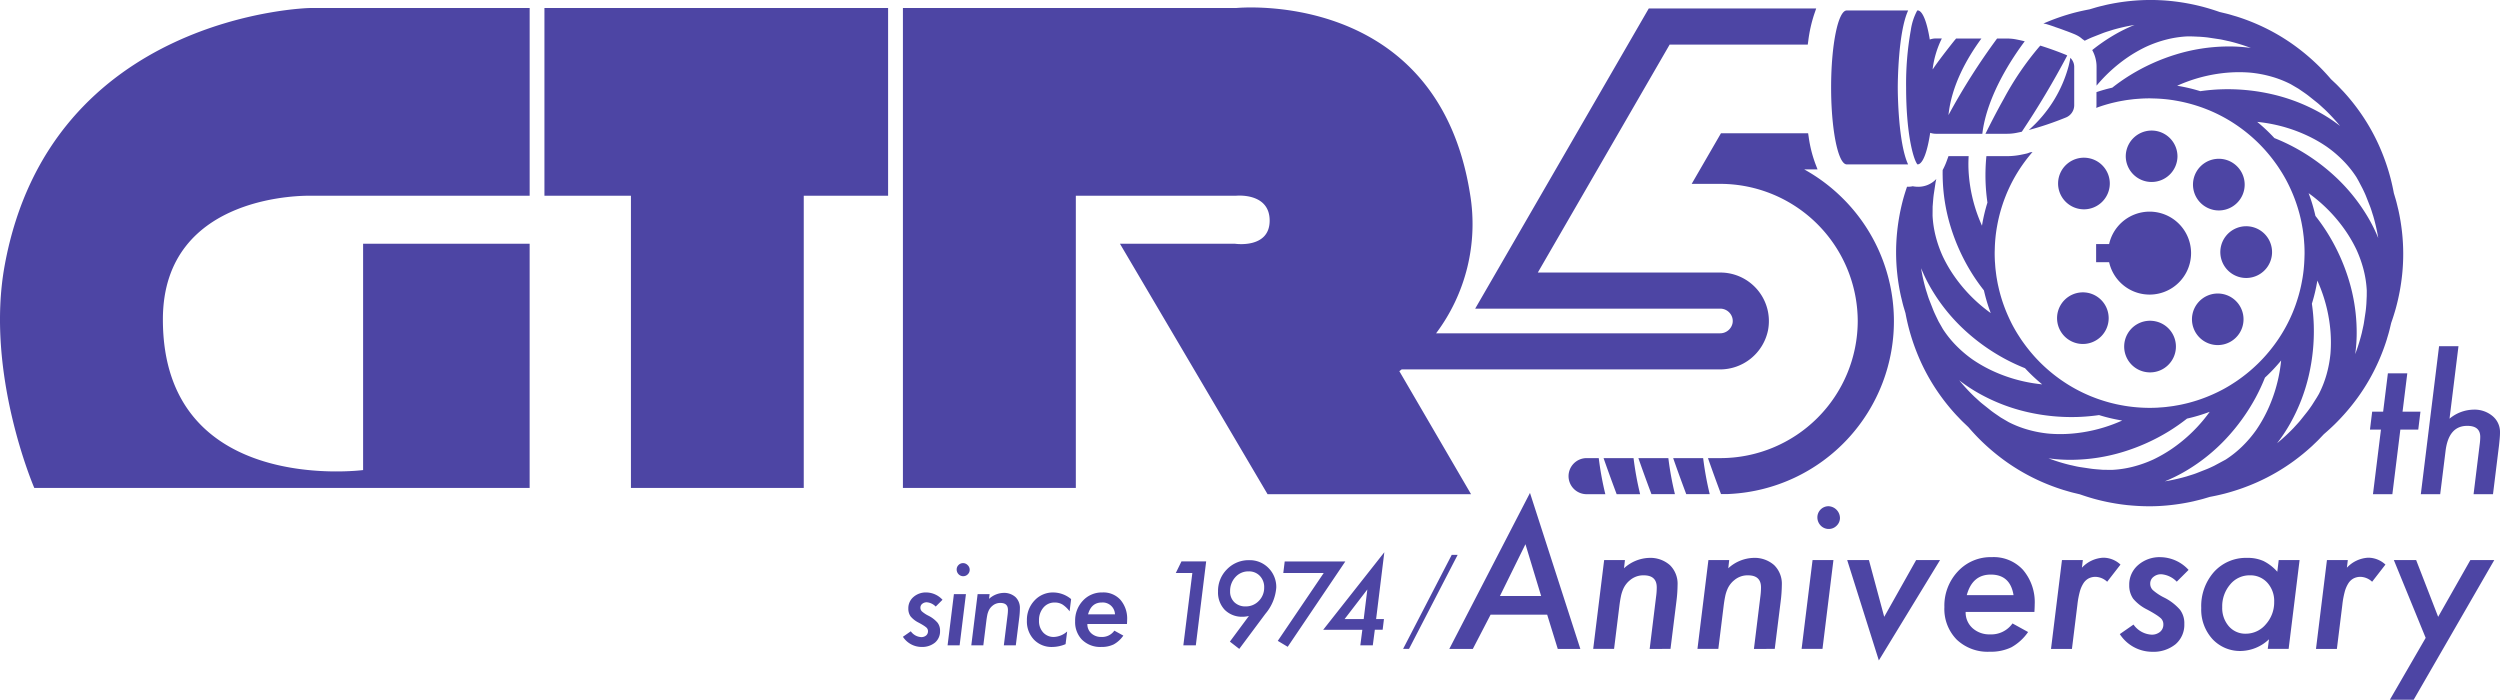 <svg xmlns="http://www.w3.org/2000/svg" width="538" height="150.582"><path data-name="合体 11" d="m514.3 150.582 7.706-13.313-6.852-16.745h4.8l4.737 12.219 6.933-12.219h5.144l-17.341 30.059Zm-116.786-30.059h4.677l3.293 12.219 6.871-12.219h5.145l-13.173 21.6Zm58.668 15.934 2.949-2.05a5.089 5.089 0 0 0 3.862 2.171 2.73 2.73 0 0 0 1.86-.61 2 2 0 0 0 .7-1.583 1.77 1.77 0 0 0-.589-1.38 8.646 8.646 0 0 0-1-.729q-.712-.469-1.931-1.118a9.28 9.28 0 0 1-2.988-2.334 4.982 4.982 0 0 1-.834-2.921 5.523 5.523 0 0 1 1.911-4.3 7.027 7.027 0 0 1 4.858-1.7 8.36 8.36 0 0 1 6 2.74l-2.541 2.536a5.2 5.2 0 0 0-3.313-1.6 2.556 2.556 0 0 0-1.718.58 1.8 1.8 0 0 0-.681 1.431 1.9 1.9 0 0 0 .57 1.4 11.066 11.066 0 0 0 2.378 1.583 11.036 11.036 0 0 1 3.456 2.638 4.789 4.789 0 0 1 .935 3.065 5.5 5.5 0 0 1-1.891 4.365 7.543 7.543 0 0 1-5.021 1.624 8.329 8.329 0 0 1-6.973-3.808Zm-35.107 1.175a9.406 9.406 0 0 1-2.644-7 10.758 10.758 0 0 1 2.908-7.671 9.6 9.6 0 0 1 7.3-3.064 8.554 8.554 0 0 1 6.729 2.76 10.723 10.723 0 0 1 2.5 7.449c0 .325-.02.851-.061 1.583h-14.8a4.525 4.525 0 0 0 1.464 3.469 5.379 5.379 0 0 0 3.781 1.36 5.59 5.59 0 0 0 4.838-2.355l3.354 1.849a10.716 10.716 0 0 1-3.6 3.287 10.249 10.249 0 0 1-4.676.953 9.641 9.641 0 0 1-7.093-2.62Zm2.175-9.558h10.063q-.711-4.423-4.9-4.424-3.964 0-5.164 4.424Zm52.857 9.437a9.412 9.412 0 0 1-2.4-6.678 11.091 11.091 0 0 1 2.744-7.752 9.268 9.268 0 0 1 7.136-3.025 8.241 8.241 0 0 1 3.5.67 9.744 9.744 0 0 1 2.988 2.315l.305-2.519h4.492l-2.358 19.12h-4.492l.264-2.07a9.048 9.048 0 0 1-5.977 2.516 8.088 8.088 0 0 1-6.203-2.576Zm3.823-11.73a7.218 7.218 0 0 0-1.708 4.871 5.972 5.972 0 0 0 1.423 4.12 4.674 4.674 0 0 0 3.66 1.6 5.591 5.591 0 0 0 4.289-2.01 7.061 7.061 0 0 0 1.81-4.83 5.84 5.84 0 0 0-1.464-4.122 4.889 4.889 0 0 0-3.781-1.6 5.373 5.373 0 0 0-4.23 1.972Zm18.47 13.863 2.359-19.12h4.492l-.2 1.645a6.746 6.746 0 0 1 4.595-2.151 5.436 5.436 0 0 1 3.7 1.481l-2.867 3.695a3.836 3.836 0 0 0-2.48-1.058 3.249 3.249 0 0 0-1.5.336 3.037 3.037 0 0 0-1.128 1.055 6.5 6.5 0 0 0-.794 1.858 18.132 18.132 0 0 0-.5 2.72l-1.18 9.539Zm-57.022 0 2.358-19.12h4.493l-.2 1.645a6.746 6.746 0 0 1 4.6-2.151 5.432 5.432 0 0 1 3.7 1.481l-2.867 3.695a3.836 3.836 0 0 0-2.48-1.058 3.247 3.247 0 0 0-1.5.336 3.025 3.025 0 0 0-1.128 1.055 6.475 6.475 0 0 0-.794 1.858 18.131 18.131 0 0 0-.5 2.72l-1.179 9.539Zm-63.933 0 1.382-11.244a15.205 15.205 0 0 0 .142-1.99q0-2.6-2.805-2.6a4.432 4.432 0 0 0-2.968 1.058 5.041 5.041 0 0 0-1.5 2.03 7.62 7.62 0 0 0-.448 1.49 25.512 25.512 0 0 0-.325 2.041l-1.138 9.214h-4.493l2.359-19.12h4.473l-.2 1.768a8.381 8.381 0 0 1 5.387-2.234 6.351 6.351 0 0 1 4.493 1.563 5.6 5.6 0 0 1 1.646 4.262 29.707 29.707 0 0 1-.243 3.489l-1.281 10.272Zm-22.436 0 1.382-11.244a15.205 15.205 0 0 0 .142-1.99q0-2.6-2.805-2.6a4.433 4.433 0 0 0-2.968 1.058 5.047 5.047 0 0 0-1.5 2.03 7.567 7.567 0 0 0-.448 1.49q-.183.883-.325 2.041l-1.139 9.214h-4.492l2.358-19.12h4.473l-.2 1.768a8.381 8.381 0 0 1 5.388-2.234 6.352 6.352 0 0 1 4.493 1.563 5.6 5.6 0 0 1 1.646 4.262 29.733 29.733 0 0 1-.244 3.489l-1.28 10.272Zm-19.779 0-2.277-7.368h-12.176l-3.822 7.368h-5.062l17.361-33.57 10.836 33.57Zm-12.44-11.388h8.863l-3.375-11.142Zm64.916 11.387 2.358-19.119h4.493l-2.357 19.119Zm-85.76 0 10.464-20.231h1.275l-10.465 20.231Zm-37.273-1.567 4.1-5.53a5.03 5.03 0 0 1-1.288.177 5.237 5.237 0 0 1-3.911-1.476 5.4 5.4 0 0 1-1.453-3.951 6.551 6.551 0 0 1 1.933-4.793 6.473 6.473 0 0 1 4.755-1.953 5.646 5.646 0 0 1 4.169 1.683 5.78 5.78 0 0 1 1.675 4.209 9.828 9.828 0 0 1-2.33 5.636l-5.634 7.564Zm1.194-13.891a4.336 4.336 0 0 0-1.148 3.041 3.153 3.153 0 0 0 .915 2.374 3.351 3.351 0 0 0 2.424.9 3.816 3.816 0 0 0 2.834-1.179 4.009 4.009 0 0 0 1.159-2.9 3.434 3.434 0 0 0-.936-2.49 3.193 3.193 0 0 0-2.4-.97 3.715 3.715 0 0 0-2.848 1.224ZM222.5 137.644a5.672 5.672 0 0 1-1.51-4.093 6.047 6.047 0 0 1 1.628-4.313 5.367 5.367 0 0 1 4.082-1.738 6.068 6.068 0 0 1 3.806 1.427l-.328 2.631a6.056 6.056 0 0 0-1.523-1.462 3.182 3.182 0 0 0-1.686-.433 3.077 3.077 0 0 0-2.425 1.087 4.1 4.1 0 0 0-.949 2.794 3.61 3.61 0 0 0 .892 2.561 3.034 3.034 0 0 0 2.33.97 4.567 4.567 0 0 0 2.834-1.181l-.339 2.725a7.615 7.615 0 0 1-2.857.608 5.245 5.245 0 0 1-3.955-1.583Zm10.392.07a5.421 5.421 0 0 1-1.522-4.034 6.2 6.2 0 0 1 1.675-4.42 5.533 5.533 0 0 1 4.2-1.764 4.927 4.927 0 0 1 3.876 1.589 6.177 6.177 0 0 1 1.44 4.292q0 .28-.035.912h-8.525a2.607 2.607 0 0 0 .844 2 3.1 3.1 0 0 0 2.178.785 3.223 3.223 0 0 0 2.787-1.358l1.933 1.065a6.181 6.181 0 0 1-2.074 1.894 5.914 5.914 0 0 1-2.694.549 5.555 5.555 0 0 1-4.075-1.51Zm1.253-5.507h5.8a2.638 2.638 0 0 0-2.823-2.549q-2.281.001-2.973 2.55Zm-39.841 4.829 1.7-1.182a2.936 2.936 0 0 0 2.226 1.252 1.583 1.583 0 0 0 1.072-.351 1.155 1.155 0 0 0 .4-.912 1.018 1.018 0 0 0-.341-.795 4.931 4.931 0 0 0-.573-.422q-.41-.268-1.114-.643a5.377 5.377 0 0 1-1.721-1.344 2.87 2.87 0 0 1-.481-1.684 3.175 3.175 0 0 1 1.1-2.478 4.048 4.048 0 0 1 2.8-.981 4.817 4.817 0 0 1 3.455 1.576l-1.464 1.462a2.988 2.988 0 0 0-1.909-.922 1.473 1.473 0 0 0-.99.332 1.041 1.041 0 0 0-.393.825 1.1 1.1 0 0 0 .328.807 6.469 6.469 0 0 0 1.37.911 6.331 6.331 0 0 1 1.992 1.521 2.757 2.757 0 0 1 .538 1.765 3.169 3.169 0 0 1-1.088 2.514 4.346 4.346 0 0 1-2.893.935 4.8 4.8 0 0 1-4.011-2.186Zm80.674.878 9.885-14.6h-8.7l.305-2.492h13.046l-12.4 18.369Zm17.763.958.432-3.344h-8.42l13.153-16.685-1.768 14.381h1.686l-.281 2.3h-1.683l-.435 3.344Zm-3.385-5.648h4.111l.785-6.372Zm-34.7 5.648 1.934-15.561h-3.561l1.219-2.492h5.317l-2.224 18.053Zm-38.63 0 .8-6.478q.047-.361.064-.642c.011-.186.018-.355.018-.5q0-1.5-1.616-1.5a2.551 2.551 0 0 0-1.71.609 2.9 2.9 0 0 0-.867 1.17 4.409 4.409 0 0 0-.259.859q-.1.508-.187 1.175l-.657 5.308h-2.588l1.359-11.013h2.577l-.116 1.017a4.821 4.821 0 0 1 3.1-1.286 3.661 3.661 0 0 1 2.588.9 3.22 3.22 0 0 1 .949 2.455 17.113 17.113 0 0 1-.141 2.011l-.738 5.915Zm-12.106 0 1.359-11.013h2.588l-1.358 11.013Zm2.366-15.293a1.454 1.454 0 0 1-.41-1.016 1.321 1.321 0 0 1 .4-.972 1.361 1.361 0 0 1 1.967.024 1.354 1.354 0 0 1 .433 1.006 1.32 1.32 0 0 1-.41.97 1.345 1.345 0 0 1-.984.409 1.362 1.362 0 0 1-.991-.422ZM391.813 113.1a2.526 2.526 0 0 1-.713-1.767 2.4 2.4 0 0 1 2.38-2.395 2.574 2.574 0 0 1 2.48 2.5 2.3 2.3 0 0 1-.711 1.684 2.333 2.333 0 0 1-1.708.71 2.366 2.366 0 0 1-1.728-.732Zm66.229-4.374a45 45 0 0 1-7.438-1.394 50.437 50.437 0 0 1-3.029-.957l-1.124-.271c-.526-.115-1.1-.284-1.673-.453l-.185-.054c-.181-.054-.364-.109-.546-.158a45.025 45.025 0 0 1-4.766-1.792 43.328 43.328 0 0 1-7.8-4.467 45.72 45.72 0 0 1-5.745-4.924 49.545 49.545 0 0 1-2.142-2.338l-.838-.8a24.544 24.544 0 0 1-1.245-1.251l-.511-.533a43.873 43.873 0 0 1-3.223-3.921 43.081 43.081 0 0 1-4.518-7.764 45.559 45.559 0 0 1-2.508-7.13 46.637 46.637 0 0 1-.69-3.118l-.322-1.084c-.164-.52-.305-1.1-.444-1.68-.07-.287-.122-.513-.181-.735a43.6 43.6 0 0 1-.827-5.013 42.916 42.916 0 0 1-.024-8.977 44.714 44.714 0 0 1 1.4-7.426 48.85 48.85 0 0 1 .728-2.294h.233a4.88 4.88 0 0 0 1.005-.114c.153.032.307.059.463.078v-.009a4.372 4.372 0 0 0 .561.044 5.293 5.293 0 0 0 4.039-1.674c-.074.336-.153.672-.2 1.016l-.343 2.273c-.083.575-.129 1.178-.177 1.782l-.069.876-.014 1.949a22.466 22.466 0 0 0 .666 4.416 25.771 25.771 0 0 0 1.562 4.41 29.812 29.812 0 0 0 2.335 4.036 32.929 32.929 0 0 0 6.392 6.907q.764.618 1.562 1.191a36.118 36.118 0 0 1-1.465-4.88 41.171 41.171 0 0 1-2.717-3.875 42.476 42.476 0 0 1-4.446-9.816 38.78 38.78 0 0 1-1.717-10.957c-.011-.4-.008-.821 0-1.249a14.3 14.3 0 0 0 .868-1.94l.385-1.055h4.341a27.808 27.808 0 0 0 .036 3.988 33 33 0 0 0 2.077 9.172q.353.917.754 1.809a36.278 36.278 0 0 1 1.175-4.979 41.289 41.289 0 0 1-.41-4.69 42.437 42.437 0 0 1 .185-5.3h4.466a15.006 15.006 0 0 0 2.853-.274c.376-.073.831-.168 1.366-.29a3.183 3.183 0 0 0 .423-.14l.326-.12.194-.021c.1-.011.2-.037.3-.053q-.9 1.041-1.721 2.155a33.821 33.821 0 0 0-1.49 2.207 33.1 33.1 0 0 0-1.725 3.171l-.038.082q-.351.747-.669 1.513c-.041.1-.079.2-.12.306q-.266.665-.505 1.34c-.046.13-.089.261-.134.393a35.939 35.939 0 0 0-.531 1.728c-.123.444-.236.891-.341 1.34-.031.134-.063.266-.091.4-.107.482-.2.97-.286 1.46-.017.1-.038.2-.053.3a31.976 31.976 0 0 0-.419 4.479c-.008.3-.023.595-.023.893 0 .588.017 1.175.047 1.756.007.132.022.263.03.394.03.452.061.9.109 1.35.013.126.033.251.047.376.054.454.11.908.181 1.356.015.094.035.186.051.28.08.481.168.959.269 1.432l.044.183c.111.505.231 1.006.365 1.5l.027.1c.143.524.3 1.045.466 1.559a.2.2 0 0 0 .009.028 33.074 33.074 0 0 0 1.212 3.146c.363.817.75 1.622 1.176 2.4.279.512.574 1.014.879 1.509.091.148.188.292.282.439.222.348.447.695.681 1.035.11.157.223.313.335.468.236.329.475.653.722.973.109.142.222.284.335.424q.4.507.827 1c.1.111.191.222.287.331q.5.566 1.03 1.11c.051.051.1.1.149.155a33.883 33.883 0 0 0 4.146 3.581q1.074.784 2.211 1.486a33.492 33.492 0 0 0 3.175 1.722l.093.042c.494.233 1 .453 1.5.663.1.043.21.081.314.123.442.177.885.345 1.333.5.134.047.268.091.4.136.431.144.864.281 1.3.408.142.041.283.083.426.121.443.124.89.235 1.34.34l.4.093q.724.158 1.46.284c.1.018.2.038.306.054a30.2 30.2 0 0 0 1.79.244 33.685 33.685 0 0 0 3.587.2q.884 0 1.759-.047c.13-.007.259-.021.39-.031.455-.028.909-.061 1.359-.109.122-.012.24-.032.362-.045.459-.055.917-.112 1.371-.183.094-.015.187-.035.281-.051.481-.08.961-.167 1.435-.268.06-.012.119-.028.181-.042a31.59 31.59 0 0 0 1.509-.366l.09-.026c.527-.144 1.049-.3 1.565-.465l.029-.011a33.354 33.354 0 0 0 3.151-1.21 32.832 32.832 0 0 0 2.407-1.174 33.325 33.325 0 0 0 1.511-.876c.149-.092.292-.19.44-.282.349-.222.7-.446 1.035-.681.159-.109.315-.223.472-.335a31.248 31.248 0 0 0 1.4-1.054q.505-.4.994-.823c.111-.1.224-.192.334-.29q.565-.5 1.108-1.025c.052-.052.107-.1.159-.153a33.647 33.647 0 0 0 3.585-4.136 32.79 32.79 0 0 0 1.489-2.208 32.811 32.811 0 0 0 1.726-3.171l.037-.079c.234-.5.458-1 .669-1.515.041-.1.081-.207.122-.309.177-.442.345-.886.5-1.337.045-.13.088-.263.132-.393q.219-.649.413-1.309.06-.206.119-.416.185-.667.342-1.347c.031-.131.064-.262.092-.4.106-.483.2-.972.285-1.463.017-.1.038-.2.054-.3.1-.591.18-1.188.245-1.787a34.69 34.69 0 0 0 .174-2.692c.008-.3.022-.593.022-.893 0-.59-.017-1.175-.047-1.756-.007-.132-.021-.262-.03-.4-.029-.452-.061-.9-.109-1.348-.012-.127-.033-.251-.047-.376-.054-.454-.11-.908-.181-1.356-.016-.095-.035-.188-.051-.282-.08-.48-.168-.957-.269-1.428l-.043-.187a31.846 31.846 0 0 0-.365-1.5l-.026-.089q-.215-.787-.468-1.563a.218.218 0 0 0-.01-.029 33.108 33.108 0 0 0-1.211-3.146 32.884 32.884 0 0 0-1.175-2.4 32 32 0 0 0-.88-1.512c-.09-.148-.187-.29-.279-.437-.224-.349-.449-.7-.685-1.038-.108-.157-.22-.31-.331-.465a32.448 32.448 0 0 0-.725-.977c-.109-.142-.22-.281-.331-.422q-.406-.508-.83-1c-.1-.11-.189-.221-.286-.329q-.505-.57-1.034-1.114l-.144-.151a33.711 33.711 0 0 0-4.147-3.581q-1.074-.786-2.21-1.488a33.32 33.32 0 0 0-3.179-1.723c-.025-.012-.05-.022-.075-.035q-.752-.353-1.522-.67c-.1-.041-.2-.079-.3-.118q-.665-.267-1.343-.505c-.132-.047-.263-.089-.394-.134q-.649-.218-1.308-.41-.21-.062-.422-.12-.667-.183-1.345-.341c-.132-.031-.265-.063-.4-.092-.485-.107-.974-.2-1.467-.286-.1-.017-.2-.037-.3-.053a31.651 31.651 0 0 0-4.49-.417c-.3-.008-.594-.024-.893-.024-.589 0-1.176.018-1.757.048-.139.006-.273.022-.41.031-.448.029-.9.061-1.339.107-.126.014-.25.033-.374.048-.455.053-.909.109-1.358.181-.1.015-.191.035-.286.05-.479.082-.958.168-1.43.268l-.184.044c-.507.111-1.009.231-1.507.365l-.092.026c-.527.144-1.049.3-1.565.466l-.026.009c-.386.125-.765.266-1.144.407.012-.173.041-.343.041-.517v-2.875a35.75 35.75 0 0 1 3.4-.959 41.213 41.213 0 0 1 3.879-2.711 42.737 42.737 0 0 1 9.833-4.44A39.02 39.02 0 0 1 479.265 10a33.649 33.649 0 0 1 5.122.319c-.162-.061-.325-.12-.485-.179a40.044 40.044 0 0 0-4.172-1.261c-.221-.044-.488-.1-.754-.164-.462-.1-.925-.21-1.4-.28l-2.276-.341c-.579-.086-1.185-.131-1.792-.178l-1.653-.074-1.172-.008a22.661 22.661 0 0 0-4.423.666 25.786 25.786 0 0 0-4.416 1.559 30 30 0 0 0-4.045 2.33 33 33 0 0 0-6.62 6.042v-4.056a7.391 7.391 0 0 0-.935-3.6 39.028 39.028 0 0 1 4.516-3.13 33.571 33.571 0 0 1 4.6-2.281q-.258.042-.515.088a39.666 39.666 0 0 0-4.245.99c-.21.072-.467.151-.723.23-.455.141-.915.284-1.366.461l-2.144.841c-.53.21-1.065.466-1.6.724l-.143.067a4.18 4.18 0 0 0-.417-.3l-.086-.057-.078-.07a4.754 4.754 0 0 0-.8-.577 8 8 0 0 0-.928-.451q-.863-.349-1.725-.669h-.014q-.573-.216-1.145-.425-.621-.216-1.231-.424l.015-.006q-.861-.3-1.71-.563a4.664 4.664 0 0 0-.772-.155 45.929 45.929 0 0 1 6.804-2.368 49.428 49.428 0 0 1 3.119-.686l1.088-.322a23.42 23.42 0 0 1 1.682-.442c.269-.064.5-.122.738-.183a44.238 44.238 0 0 1 5.021-.825 43.255 43.255 0 0 1 8.994-.024 45.145 45.145 0 0 1 7.44 1.4c1.032.29 2.048.611 3.032.958l1.114.268a24.94 24.94 0 0 1 1.682.456c.244.073.489.145.735.214a44.057 44.057 0 0 1 4.753 1.786 43.149 43.149 0 0 1 7.8 4.467 45.575 45.575 0 0 1 5.745 4.926c.746.76 1.464 1.545 2.143 2.34l.834.789c.41.374.829.813 1.242 1.249.176.186.345.366.517.54a43.631 43.631 0 0 1 3.22 3.92 43.052 43.052 0 0 1 4.518 7.764 45.611 45.611 0 0 1 2.511 7.131c.267 1.052.5 2.1.688 3.12l.321 1.079c.165.521.305 1.1.443 1.677.076.318.126.529.181.737a44.049 44.049 0 0 1 .827 4.993 43.029 43.029 0 0 1 .024 9 45.41 45.41 0 0 1-1.4 7.428 51.98 51.98 0 0 1-.966 3.041l-.263 1.1a25.404 25.404 0 0 1-.455 1.677c-.078.26-.15.5-.214.732a44.19 44.19 0 0 1-1.793 4.753 43.224 43.224 0 0 1-4.475 7.787 45.828 45.828 0 0 1-4.933 5.735 49.224 49.224 0 0 1-2.355 2.151l-.786.824c-.366.4-.8.82-1.24 1.232l-.543.52a45.512 45.512 0 0 1-3.931 3.219 43.159 43.159 0 0 1-7.775 4.508 45.553 45.553 0 0 1-7.142 2.506 51.127 51.127 0 0 1-3.122.686l-1.092.323c-.512.162-1.1.3-1.677.443-.25.059-.493.118-.733.18a44.391 44.391 0 0 1-5.023.827 41.483 41.483 0 0 1-4.532.247 46.48 46.48 0 0 1-4.457-.229Zm29.375-27.459a41.536 41.536 0 0 1-2.017 4.322 42.638 42.638 0 0 1-6.294 8.752 38.988 38.988 0 0 1-8.646 6.965 33.946 33.946 0 0 1-4.6 2.282c.172-.03.344-.058.514-.089a39.906 39.906 0 0 0 4.244-.99c.21-.072.465-.151.721-.23.457-.141.918-.283 1.369-.462l2.141-.841c.536-.211 1.073-.47 1.614-.727l2.512-1.351a22.833 22.833 0 0 0 3.5-2.784 25.427 25.427 0 0 0 3.045-3.553 30.454 30.454 0 0 0 2.335-4.039 32.872 32.872 0 0 0 2.792-8.98c.1-.654.188-1.311.256-1.968a36.757 36.757 0 0 1-3.486 3.69Zm-46.1 17.541a39.381 39.381 0 0 0 4.172 1.262c.219.044.481.1.744.163.465.106.932.212 1.411.284l2.278.339c.577.085 1.184.131 1.792.178l.86.068 1.962.015a22.622 22.622 0 0 0 4.424-.666 25.7 25.7 0 0 0 4.417-1.559 29.921 29.921 0 0 0 4.044-2.33 33.008 33.008 0 0 0 6.917-6.382q.621-.765 1.194-1.56a36.346 36.346 0 0 1-4.887 1.463 41.729 41.729 0 0 1-3.882 2.714 42.651 42.651 0 0 1-9.834 4.438 38.992 38.992 0 0 1-10.975 1.715 34.22 34.22 0 0 1-5.122-.319q.243.089.487.174Zm56.2-33.451a41.1 41.1 0 0 1 .409 4.689 42.488 42.488 0 0 1-1.065 10.72 38.853 38.853 0 0 1-4 10.347 33.686 33.686 0 0 1-2.84 4.27c.135-.11.269-.222.4-.333l.013-.01a39.8 39.8 0 0 0 3.168-2.966c.147-.167.331-.365.514-.565.322-.348.649-.7.948-1.075l1.418-1.779c.374-.471.713-.965 1.053-1.463l1.046-1.651.451-.767a22.635 22.635 0 0 0 1.633-4.155 25.394 25.394 0 0 0 .858-4.6 30.415 30.415 0 0 0 0-4.662 32.93 32.93 0 0 0-2.078-9.172q-.352-.915-.754-1.806a36.111 36.111 0 0 1-1.173 4.976Zm-66.937 24.5 1.675.98a22.507 22.507 0 0 0 4.166 1.633 25 25 0 0 0 4.605.855 29.975 29.975 0 0 0 4.67 0 32.974 32.974 0 0 0 9.188-2.075 34.231 34.231 0 0 0 1.813-.753 36.161 36.161 0 0 1-4.985-1.172 41.5 41.5 0 0 1-4.7.409 42.358 42.358 0 0 1-10.74-1.063 39.049 39.049 0 0 1-10.365-3.994 33.7 33.7 0 0 1-4.277-2.834c.11.135.221.266.332.4a39.1 39.1 0 0 0 2.981 3.176c.167.147.365.328.563.511.351.323.7.649 1.082.949l1.8 1.432c.455.361.955.7 1.456 1.042l.726.5ZM413.5 58.233a39.76 39.76 0 0 0 .993 4.238c.07.207.15.461.23.715.142.458.283.917.462 1.369l.841 2.138c.217.545.48 1.091.744 1.641l.388.808.949 1.667A22.563 22.563 0 0 0 420.9 74.3a25.871 25.871 0 0 0 3.562 3.041 30.017 30.017 0 0 0 4.044 2.331 32.983 32.983 0 0 0 9 2.789c.655.1 1.314.188 1.971.254a36.682 36.682 0 0 1-3.7-3.481 41.472 41.472 0 0 1-4.33-2.015 42.617 42.617 0 0 1-8.768-6.282 38.87 38.87 0 0 1-6.976-8.634 33.79 33.79 0 0 1-2.285-4.59l.082.52Zm84.774-11.779a41.528 41.528 0 0 1 2.715 3.873 42.536 42.536 0 0 1 4.447 9.818 38.748 38.748 0 0 1 1.72 10.955 33.37 33.37 0 0 1-.318 5.114c.061-.162.122-.324.179-.486l.006-.015a40.183 40.183 0 0 0 1.258-4.152c.043-.219.1-.483.163-.749.1-.462.211-.926.282-1.4l.341-2.273c.086-.578.131-1.182.178-1.79l.075-1.648.008-1.169a22.506 22.506 0 0 0-.665-4.415 25.838 25.838 0 0 0-1.562-4.409 29.864 29.864 0 0 0-2.335-4.039 32.992 32.992 0 0 0-6.392-6.906q-.764-.62-1.562-1.191a36.051 36.051 0 0 1 1.467 4.882Zm-8.833-16.744a41.192 41.192 0 0 1 4.328 2.014 42.64 42.64 0 0 1 8.768 6.282 38.9 38.9 0 0 1 6.976 8.632 33.7 33.7 0 0 1 2.285 4.591 26.052 26.052 0 0 0-.089-.513 39.43 39.43 0 0 0-.992-4.239c-.073-.214-.154-.475-.236-.738-.139-.449-.28-.9-.456-1.346l-.842-2.14c-.214-.54-.477-1.085-.739-1.631l-.9-1.718-.439-.769a22.471 22.471 0 0 0-2.789-3.493 25.243 25.243 0 0 0-3.561-3.04 29.291 29.291 0 0 0-4.045-2.332 33.02 33.02 0 0 0-8.995-2.788q-.98-.156-1.968-.254a36.841 36.841 0 0 1 3.699 3.481Zm-.5-9.431a38.981 38.981 0 0 1 10.363 3.993 33.982 33.982 0 0 1 4.279 2.836c-.11-.134-.221-.268-.334-.4a40.246 40.246 0 0 0-2.982-3.175 24.812 24.812 0 0 1-.568-.517c-.35-.322-.7-.645-1.076-.944l-1.8-1.434c-.45-.355-.942-.691-1.437-1.028l-.744-.512-1.684-.985a22.581 22.581 0 0 0-4.166-1.632 25.3 25.3 0 0 0-4.605-.856 30.191 30.191 0 0 0-4.672 0 32.993 32.993 0 0 0-9.185 2.075q-.916.35-1.809.752a36.225 36.225 0 0 1 4.984 1.171 41.129 41.129 0 0 1 4.7-.407c.4-.012.8-.018 1.2-.018a42.719 42.719 0 0 1 9.54 1.081Zm-216.159 86.075-31.768-53.9h24.753s7.465 1.133 7.465-4.98S266 42.123 266 42.123h-34.481V105h-37.211V1.728H266s43.373-4.433 50.369 40.1a39.175 39.175 0 0 1-7.323 29.9h61.074a2.734 2.734 0 0 0 2.721-2.157 2.579 2.579 0 0 0-.231-1.657 2.7 2.7 0 0 0-2.381-1.493h-52.771l37.356-64.594h36.028l-.437 1.273a30.108 30.108 0 0 0-1.262 5.662l-.113.834h-29.722l-28.37 49.055h39.29a10.446 10.446 0 0 1 10.255 12.395 10.544 10.544 0 0 1-10.46 8.452h-68.386c-.32.25-.5.376-.5.376l15.435 26.479Zm259.531 0 1.323-10.769a12.132 12.132 0 0 0 .113-1.565q0-2.377-2.8-2.376-4.006 0-4.666 5.413l-1.153 9.3h-4.17l3.929-31.857h4.176l-1.927 15.6a8.285 8.285 0 0 1 5.1-1.942 6.029 6.029 0 0 1 4.156 1.376A4.441 4.441 0 0 1 538 93.095c0 .353-.019.752-.057 1.2s-.089.952-.151 1.518l-1.3 10.542Zm-21.651 0 1.719-13.9h-2.362l.473-3.866h2.361l1.02-8.242h4.176l-1.02 8.242h3.853l-.473 3.866h-3.853l-1.719 13.9Zm-173.111-3.884a3.892 3.892 0 0 1 3.892-3.884h2.609a67.114 67.114 0 0 0 1.415 7.765h-4.024a3.892 3.892 0 0 1-3.892-3.882Zm7.535-3.884h6.455a67.032 67.032 0 0 0 1.413 7.759h-5.05a349.495 349.495 0 0 1-2.818-7.76Zm7.49 0h6.454a67.246 67.246 0 0 0 1.412 7.752h-5.052a353.576 353.576 0 0 1-2.814-7.753Zm7.489 0h6.454a67.337 67.337 0 0 0 1.411 7.745h-5.053a347.685 347.685 0 0 1-2.812-7.746Zm7.489 0h2.674a29.566 29.566 0 0 0 29.557-29.509 29.612 29.612 0 0 0-29.557-29.509h-6.178l6.3-10.886h18.76l.123.82a27.383 27.383 0 0 0 1.4 5.644l.5 1.307h-2.869a37.438 37.438 0 0 1 8.19 6.13 37.229 37.229 0 0 1-24.226 63.717l-.517.027h-1.349a355.973 355.973 0 0 1-2.807-7.742ZM135.777 105V42.123h-18.615V1.728h73.956v40.4h-18.15V105Zm-128.4 0S-3.292 80.327 1.032 56.976C11 2.978 66.6 1.728 66.6 1.728h47.383v40.4H66.827s-31.774-.998-31.774 26.629c0 38.055 43.086 32.4 43.086 32.4v-48.7h35.84V105Zm455.259-24.862a5.556 5.556 0 0 1 .087-11.112 5.677 5.677 0 0 1 1.227.144 5.552 5.552 0 0 1 2.645 9.374 5.527 5.527 0 0 1-3.895 1.594Zm13.352-6.025a5.548 5.548 0 1 1 1.28.148 5.64 5.64 0 0 1-1.28-.148Zm-29.028-.238a5.554 5.554 0 1 1 5.24-9.294 5.555 5.555 0 0 1-3.957 9.442 5.658 5.658 0 0 1-1.283-.147Zm6.924-17.454h-2.8v-3.9h2.8a8.925 8.925 0 1 1 0 3.9Zm29.457 3.4a5.691 5.691 0 0 1-1.223-.145 5.567 5.567 0 1 1 1.256.145Zm-7.12-14.683a5.557 5.557 0 1 1 5.236-9.3 5.545 5.545 0 0 1-.062 7.849 5.56 5.56 0 0 1-5.174 1.456ZM447.2 44.9a5.556 5.556 0 0 1-4.3-5.452 5.559 5.559 0 0 1 6.829-5.364 5.554 5.554 0 0 1 4.3 5.456 5.571 5.571 0 0 1-5.55 5.508 5.652 5.652 0 0 1-1.279-.148Zm15.774-5.74a5.558 5.558 0 0 1-5.511-5.6 5.565 5.565 0 0 1 11.129.076 5.556 5.556 0 0 1-5.556 5.523Zm-50.357-3.783c-1-1.352-2.421-7.105-2.421-16.562A65.231 65.231 0 0 1 411.2 6.53a12.7 12.7 0 0 1 1.389-4.275h.231c1 .236 1.886 2.629 2.47 6.255a3.809 3.809 0 0 1 1.324-.235h1.27a20.628 20.628 0 0 0-1.968 6.478c0 .061.006.123.009.184.443-.738 2.23-3.165 4.652-6.2l.017-.022.041-.052.028-.036.037-.027.009-.011.051-.064.033-.042.029-.036.02-.025.105-.131h5.453c-3.1 4.218-6.429 10.082-7.089 16.473a139.732 139.732 0 0 1 10.457-16.47h2.237a10.067 10.067 0 0 1 1.874.186c.471.092 1.093.224 1.842.407-2.537 3.375-8.144 11.642-9.123 19.9h-10.022a3.811 3.811 0 0 1-1.2-.206c-.585 3.941-1.515 6.561-2.571 6.781h-.139Zm-15.2 0c-.371 0-.728-.3-1.062-.844-1.336-2.189-2.3-8.4-2.3-15.718 0-9.148 1.5-16.563 3.362-16.563h13.219c-2.198 4.738-2.236 15.965-2.236 16.565v.041c0 .951.073 11.869 2.223 16.52h-13.215Zm29.853-6.59c.855-1.72 2.269-4.54 3.995-7.608a63.236 63.236 0 0 1 7.581-11.115q.115-.125.23-.247c1.573.489 3.4 1.123 5.431 1.949q.065.027.128.056c.081.038.16.079.236.122a185.479 185.479 0 0 1-9.773 16.4l-.131.029q-.3.067-.553.121-.287.061-.525.107a10.136 10.136 0 0 1-1.934.186Zm9.326-.812a27.943 27.943 0 0 0 8.568-13.75c.165-.647.287-1.244.375-1.779a2.873 2.873 0 0 1 .569.793 2.608 2.608 0 0 1 .262 1.135v8.332a2.86 2.86 0 0 1-1.862 2.608q-1.437.583-2.732 1.044a61.645 61.645 0 0 1-5.179 1.618Z" fill="#4d45a4"/></svg>